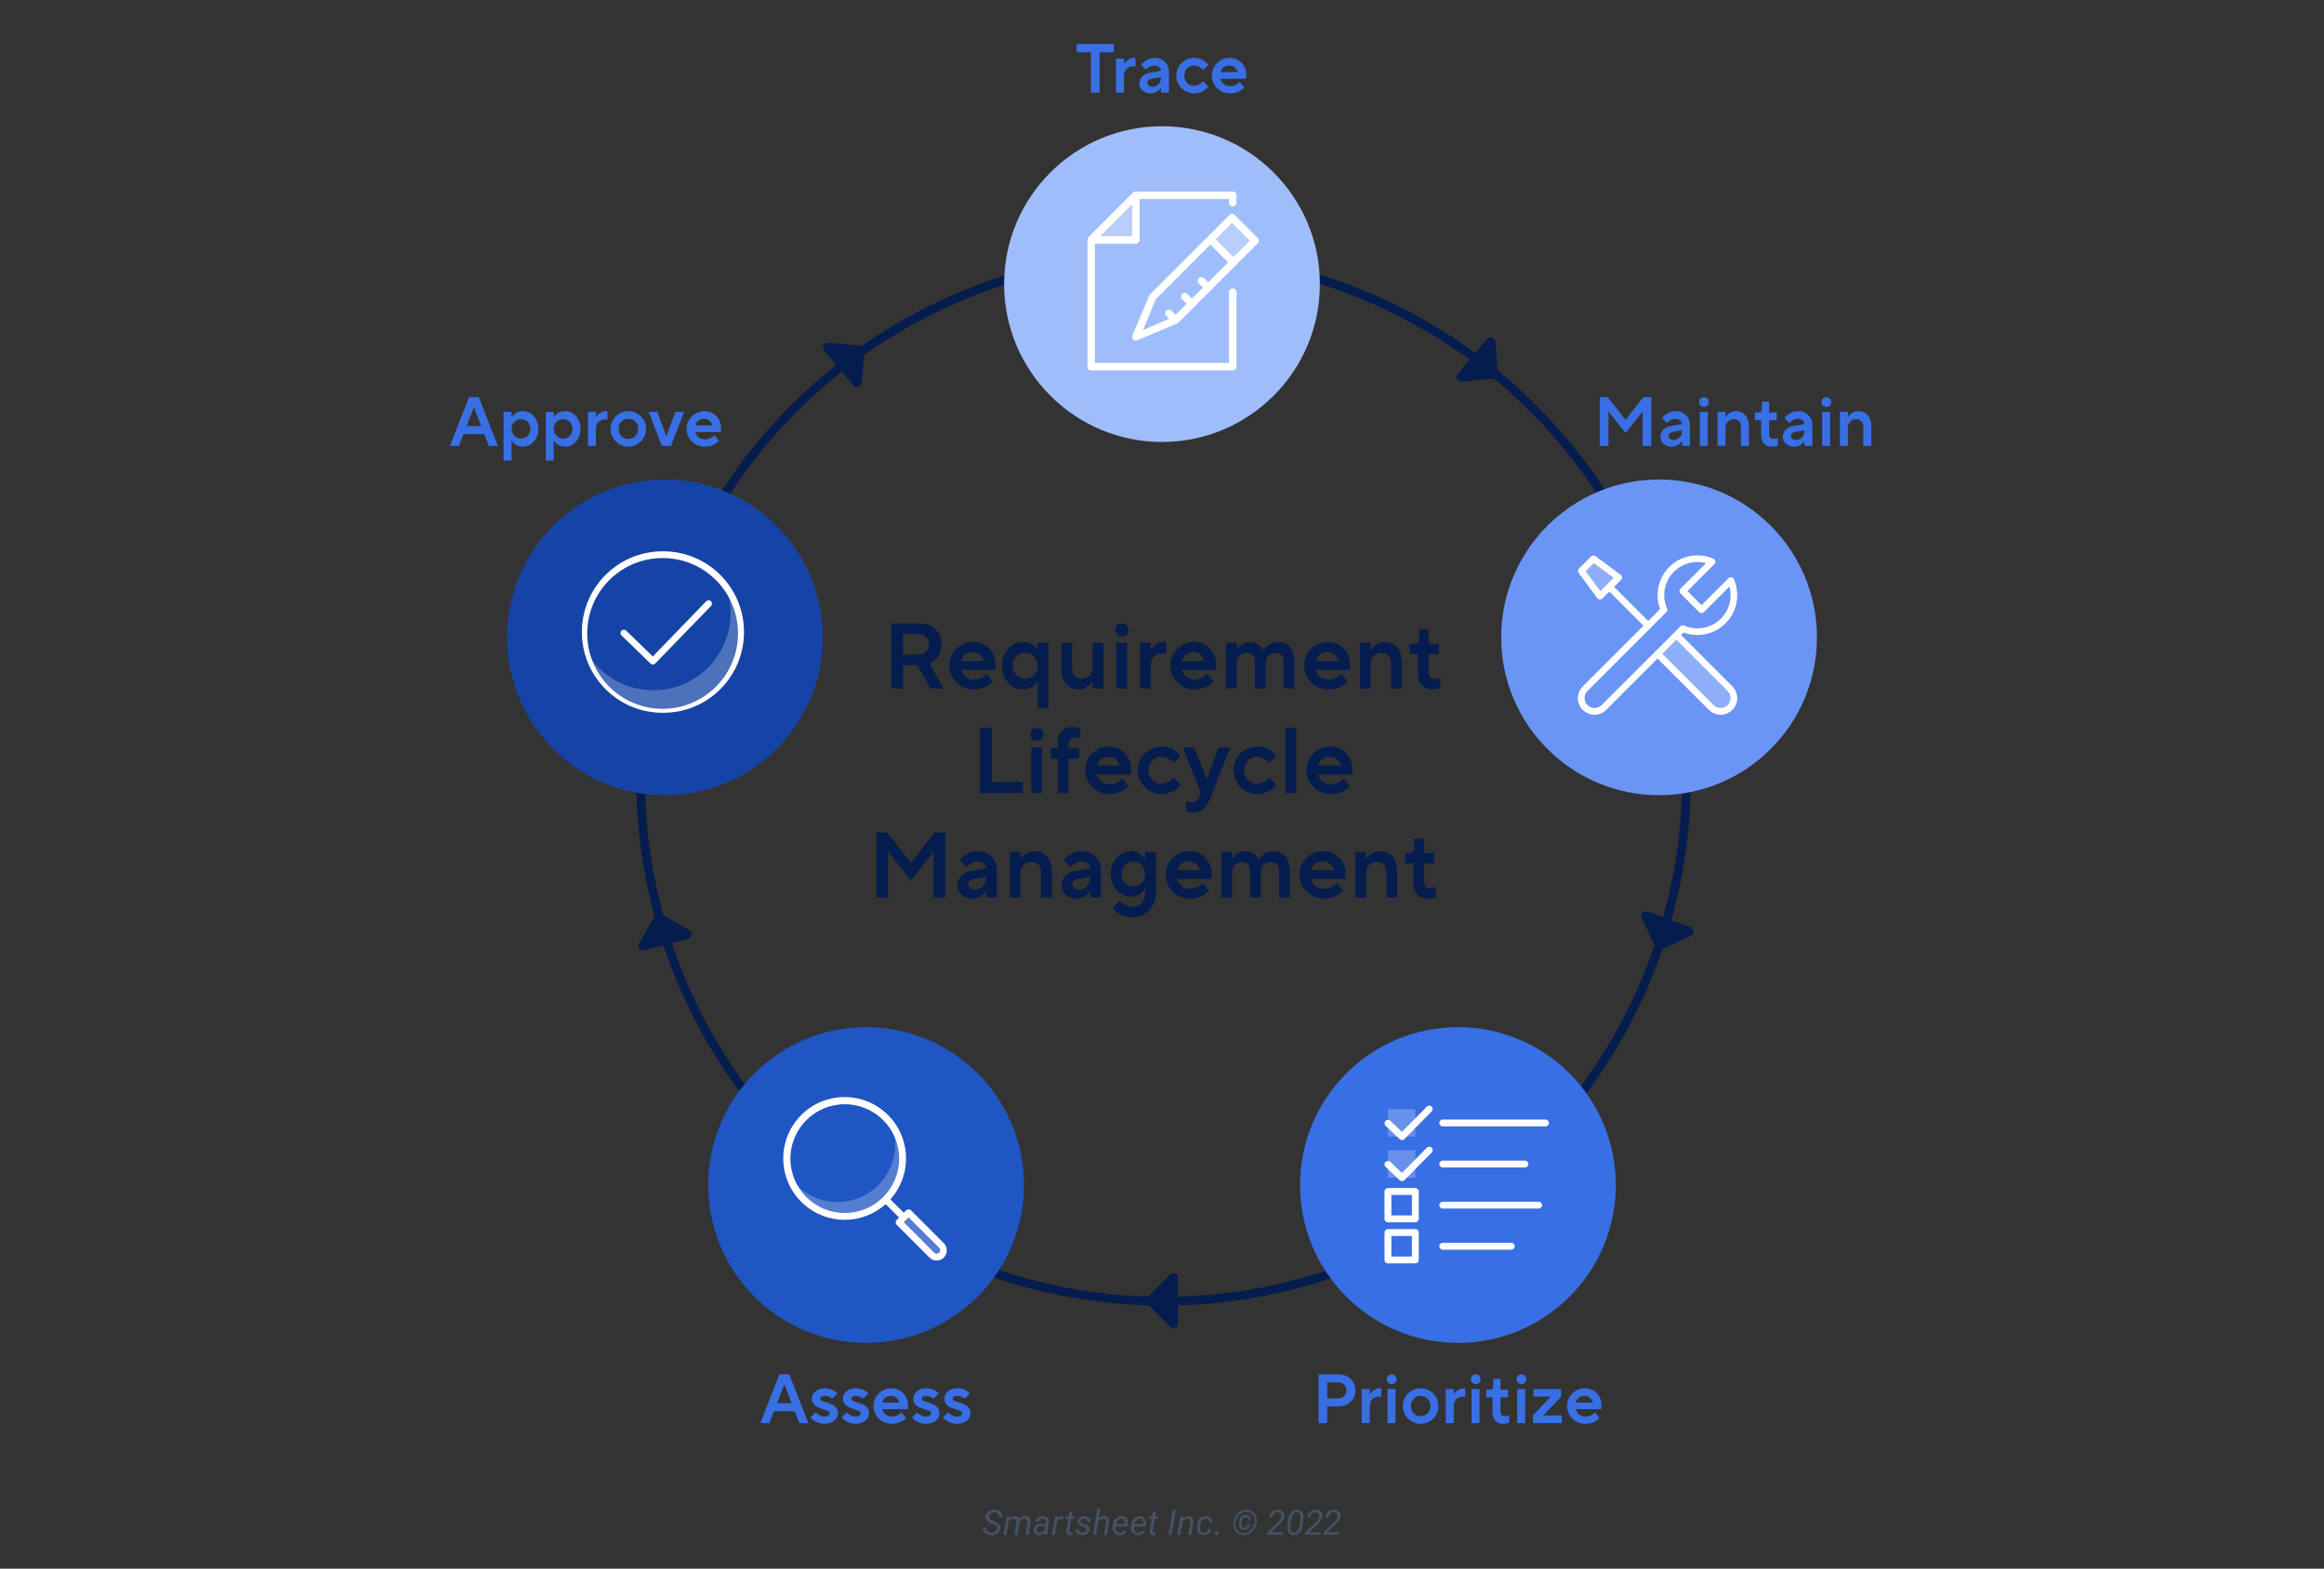 <?xml version="1.0" encoding="utf-8"?>
<!-- Generator: Adobe Illustrator 26.3.1, SVG Export Plug-In . SVG Version: 6.00 Build 0)  -->
<svg version="1.1" id="Layer_1" xmlns="http://www.w3.org/2000/svg" xmlns:xlink="http://www.w3.org/1999/xlink" x="0px" y="0px"
	 viewBox="0 0 799.92 539.99" style="enable-background:new 0 0 799.92 539.99;" xml:space="preserve">
<rect x="0" y="0" width="799.92" height="539.99" fill="#333333" stroke="none"/>
<style type="text/css">
	.st0{fill:#455264;}
	.st1{fill:#041C4E;}
	.st2{fill:none;stroke:#041C4E;stroke-width:3;stroke-miterlimit:10;}
	.st3{fill:#A0BDFB;}
	.st4{fill:#386FE4;}
	.st5{fill:#6A95F5;}
	.st6{fill:#1644A6;}
	.st7{fill:#2055C4;}
	.st8{opacity:0.24;fill:#FFFFFF;enable-background:new    ;}
	.st9{fill:#FFFFFF;}
</style>
<g>
	<path class="st0" d="M343.19,526.14c0.09-0.62-0.24-1.08-0.97-1.37l-1.01-0.37l-0.34-0.15c-1.14-0.52-1.67-1.25-1.6-2.19
		c0.04-0.47,0.2-0.89,0.49-1.25s0.66-0.64,1.13-0.84s0.97-0.29,1.5-0.28c0.52,0.01,0.98,0.13,1.38,0.35s0.71,0.52,0.92,0.92
		s0.3,0.83,0.28,1.33l-1.11-0.01c0.04-0.53-0.08-0.93-0.35-1.22s-0.66-0.44-1.17-0.44c-0.54-0.01-0.98,0.12-1.34,0.38
		c-0.36,0.26-0.57,0.61-0.62,1.06c-0.08,0.58,0.28,1.03,1.07,1.33l0.87,0.31l0.44,0.19c1.1,0.51,1.61,1.26,1.53,2.26
		c-0.04,0.48-0.21,0.9-0.49,1.25s-0.66,0.62-1.15,0.81s-1,0.28-1.56,0.27c-0.54,0-1.02-0.12-1.47-0.34s-0.78-0.53-1.01-0.92
		s-0.33-0.83-0.3-1.33l1.1,0.01c-0.04,0.51,0.1,0.91,0.41,1.21s0.75,0.45,1.32,0.46s1.03-0.12,1.4-0.37S343.13,526.57,343.19,526.14
		z"/>
	<path class="st0" d="M347.47,521.99l-0.13,0.71c0.53-0.56,1.17-0.84,1.93-0.82c0.4,0.01,0.74,0.1,1.02,0.28s0.47,0.42,0.58,0.74
		c0.59-0.7,1.29-1.04,2.1-1.02c0.63,0.02,1.1,0.23,1.4,0.64s0.41,0.96,0.33,1.65l-0.7,4.17h-1.05l0.69-4.18
		c0.02-0.2,0.02-0.39,0-0.56c-0.07-0.53-0.42-0.8-1.04-0.81c-0.39-0.01-0.74,0.11-1.05,0.36s-0.52,0.57-0.61,0.98l-0.72,4.21h-1.07
		l0.7-4.17c0.05-0.43-0.01-0.77-0.2-1s-0.46-0.36-0.85-0.36c-0.66-0.02-1.19,0.29-1.58,0.9l-0.8,4.63h-1.06l1.1-6.34L347.47,521.99z
		"/>
	<path class="st0" d="M359.45,528.34c-0.03-0.11-0.04-0.22-0.04-0.33l0.02-0.33c-0.58,0.54-1.2,0.8-1.85,0.79
		c-0.56-0.01-1.01-0.18-1.36-0.53s-0.51-0.78-0.48-1.3c0.04-0.67,0.33-1.2,0.88-1.57s1.27-0.57,2.17-0.57l1.11,0.01l0.07-0.5
		c0.04-0.38-0.03-0.68-0.22-0.9s-0.46-0.33-0.83-0.34c-0.36-0.01-0.68,0.08-0.96,0.27s-0.45,0.43-0.51,0.74l-1.07,0.01
		c0.04-0.37,0.18-0.7,0.43-0.99s0.58-0.51,0.98-0.67s0.81-0.23,1.24-0.23c0.66,0.02,1.17,0.22,1.54,0.6s0.52,0.9,0.46,1.53
		l-0.52,3.14l-0.03,0.45c-0.01,0.21,0.02,0.43,0.07,0.64l-0.01,0.1H359.45z M357.78,527.52c0.34,0.01,0.66-0.07,0.96-0.24
		s0.56-0.41,0.78-0.71l0.23-1.31l-0.8-0.01c-0.67,0-1.18,0.11-1.54,0.32s-0.56,0.51-0.6,0.9c-0.04,0.3,0.03,0.54,0.21,0.74
		S357.45,527.51,357.78,527.52z"/>
	<path class="st0" d="M365.94,522.97l-0.5-0.05c-0.68,0-1.21,0.31-1.61,0.92l-0.78,4.51H362l1.1-6.34l1.03-0.01l-0.16,0.74
		c0.45-0.59,0.98-0.88,1.59-0.86c0.13,0,0.3,0.03,0.5,0.09L365.94,522.97z"/>
	<path class="st0" d="M369.17,520.46L368.9,522h1.15l-0.15,0.84h-1.15l-0.66,3.94c-0.01,0.1-0.01,0.2-0.01,0.28
		c0.03,0.3,0.19,0.46,0.5,0.46c0.13,0,0.3-0.02,0.52-0.06l-0.08,0.88c-0.25,0.07-0.51,0.11-0.77,0.11
		c-0.42-0.01-0.74-0.16-0.95-0.47s-0.29-0.71-0.25-1.22l0.64-3.93h-1.12l0.15-0.84h1.12l0.27-1.54H369.17z"/>
	<path class="st0" d="M374.02,526.62c0.06-0.44-0.18-0.75-0.72-0.93l-1.1-0.32c-0.93-0.32-1.38-0.85-1.35-1.59
		c0.03-0.56,0.28-1.02,0.76-1.37s1.05-0.53,1.7-0.52c0.64,0.01,1.16,0.19,1.56,0.56s0.59,0.84,0.58,1.43l-1.05-0.01
		c0.01-0.32-0.09-0.57-0.3-0.77s-0.48-0.3-0.83-0.31c-0.37-0.01-0.68,0.08-0.95,0.27c-0.25,0.18-0.39,0.41-0.43,0.69
		c-0.05,0.37,0.17,0.63,0.67,0.8l0.53,0.15c0.73,0.19,1.24,0.43,1.55,0.73s0.45,0.67,0.42,1.12c-0.02,0.39-0.15,0.74-0.39,1.03
		s-0.55,0.52-0.94,0.67s-0.81,0.23-1.25,0.21c-0.67-0.01-1.23-0.2-1.66-0.59s-0.65-0.88-0.63-1.49l1.06,0.01
		c0,0.36,0.11,0.64,0.34,0.86s0.54,0.32,0.93,0.32c0.39,0.01,0.72-0.07,1-0.24S373.98,526.92,374.02,526.62z"/>
	<path class="st0" d="M378.17,522.77c0.55-0.61,1.19-0.9,1.92-0.88c0.59,0.01,1.03,0.21,1.32,0.61s0.39,0.96,0.32,1.68l-0.69,4.15
		h-1.06l0.7-4.17c0.02-0.19,0.03-0.37,0.01-0.53c-0.07-0.55-0.39-0.83-0.97-0.84c-0.65-0.02-1.21,0.32-1.68,1.02l-0.79,4.52h-1.06
		l1.56-9h1.06L378.17,522.77z"/>
	<path class="st0" d="M385.36,528.46c-0.79-0.02-1.41-0.31-1.85-0.87s-0.63-1.29-0.56-2.17l0.03-0.25c0.07-0.63,0.25-1.2,0.56-1.72
		s0.68-0.91,1.12-1.17s0.92-0.39,1.43-0.38c0.65,0.02,1.16,0.23,1.54,0.65s0.57,0.98,0.61,1.7c0.01,0.25,0,0.51-0.02,0.76
		l-0.06,0.49H384c-0.07,0.57,0.02,1.06,0.28,1.46s0.65,0.61,1.16,0.63c0.62,0.02,1.2-0.27,1.73-0.84l0.61,0.52
		c-0.27,0.38-0.61,0.68-1.03,0.9S385.88,528.46,385.36,528.46z M386.04,522.77c-0.44-0.01-0.82,0.14-1.15,0.45s-0.58,0.77-0.78,1.38
		l3.08,0.01l0.02-0.09c0.06-0.49-0.02-0.9-0.24-1.23S386.45,522.78,386.04,522.77z"/>
	<path class="st0" d="M391.63,528.46c-0.79-0.02-1.41-0.31-1.85-0.87s-0.63-1.29-0.56-2.17l0.03-0.25c0.07-0.63,0.25-1.2,0.56-1.72
		s0.68-0.91,1.12-1.17s0.92-0.39,1.43-0.38c0.65,0.02,1.16,0.23,1.54,0.65s0.57,0.98,0.61,1.7c0.01,0.25,0,0.51-0.02,0.76
		l-0.06,0.49h-4.14c-0.07,0.57,0.02,1.06,0.28,1.46s0.65,0.61,1.16,0.63c0.62,0.02,1.2-0.27,1.73-0.84l0.61,0.52
		c-0.27,0.38-0.61,0.68-1.03,0.9S392.15,528.46,391.63,528.46z M392.31,522.77c-0.44-0.01-0.82,0.14-1.15,0.45s-0.58,0.77-0.78,1.38
		l3.08,0.01l0.02-0.09c0.06-0.49-0.02-0.9-0.24-1.23S392.72,522.78,392.31,522.77z"/>
	<path class="st0" d="M397.9,520.46l-0.27,1.54h1.15l-0.15,0.84h-1.15l-0.66,3.94c-0.01,0.1-0.01,0.2-0.01,0.28
		c0.03,0.3,0.19,0.46,0.5,0.46c0.13,0,0.3-0.02,0.52-0.06l-0.08,0.88c-0.25,0.07-0.51,0.11-0.77,0.11
		c-0.42-0.01-0.74-0.16-0.95-0.47s-0.29-0.71-0.25-1.22l0.64-3.93h-1.12l0.15-0.84h1.12l0.27-1.54H397.9z"/>
	<path class="st0" d="M403.25,528.34h-1.1l1.48-8.53h1.1L403.25,528.34z"/>
	<path class="st0" d="M407.32,521.99l-0.15,0.8c0.57-0.62,1.22-0.93,1.95-0.91c0.6,0.02,1.04,0.22,1.32,0.62s0.39,0.96,0.32,1.68
		l-0.69,4.15H409l0.7-4.17c0.02-0.19,0.03-0.37,0.01-0.53c-0.07-0.55-0.39-0.83-0.97-0.84c-0.64-0.01-1.2,0.33-1.68,1.02l-0.79,4.52
		h-1.06l1.1-6.34L407.32,521.99z"/>
	<path class="st0" d="M414.36,527.58c0.38,0.01,0.72-0.1,1.03-0.33s0.5-0.53,0.6-0.9l1-0.01c-0.06,0.4-0.22,0.76-0.48,1.09
		s-0.59,0.58-0.98,0.77s-0.8,0.27-1.21,0.26c-0.53-0.01-0.97-0.15-1.34-0.41s-0.63-0.64-0.81-1.12s-0.23-1.02-0.18-1.61l0.03-0.29
		c0.07-0.61,0.25-1.15,0.53-1.63s0.65-0.85,1.1-1.12s0.95-0.39,1.5-0.38c0.66,0.02,1.2,0.24,1.59,0.67s0.6,0.97,0.6,1.63l-0.99-0.01
		c-0.01-0.41-0.12-0.75-0.35-1s-0.52-0.39-0.9-0.41c-0.55-0.01-1.01,0.19-1.37,0.62s-0.59,1.01-0.68,1.77l-0.02,0.15
		c-0.02,0.25-0.03,0.51-0.01,0.77c0.03,0.46,0.16,0.82,0.39,1.08S413.96,527.57,414.36,527.58z"/>
	<path class="st0" d="M418.71,527.11c0.19,0,0.35,0.05,0.47,0.18s0.19,0.28,0.18,0.47s-0.07,0.35-0.19,0.47s-0.28,0.18-0.47,0.19
		s-0.34-0.05-0.46-0.16s-0.18-0.27-0.18-0.46s0.06-0.35,0.18-0.48S418.52,527.12,418.71,527.11z"/>
	<path class="st0" d="M424.51,524.11c0.09-0.78,0.35-1.51,0.8-2.21s1.01-1.24,1.69-1.64s1.4-0.59,2.16-0.57
		c0.7,0.01,1.32,0.2,1.88,0.59s0.97,0.91,1.25,1.59s0.38,1.4,0.29,2.17c-0.09,0.79-0.36,1.54-0.8,2.23s-1,1.23-1.68,1.62
		s-1.38,0.58-2.11,0.58h-0.06c-0.71-0.02-1.35-0.21-1.89-0.6s-0.96-0.91-1.24-1.59S424.43,524.87,424.51,524.11z M425.16,525
		c0.09,0.81,0.38,1.47,0.89,1.98c0.51,0.51,1.13,0.77,1.88,0.78c0.73,0.02,1.42-0.19,2.07-0.63c0.65-0.44,1.15-1.03,1.51-1.77
		s0.5-1.49,0.42-2.23c-0.09-0.8-0.38-1.45-0.88-1.96c-0.5-0.5-1.13-0.76-1.88-0.78c-0.74-0.02-1.43,0.2-2.08,0.63
		c-0.65,0.44-1.15,1.02-1.51,1.76C425.22,523.52,425.08,524.25,425.16,525z M430.22,524.84c-0.05,0.59-0.26,1.05-0.63,1.37
		s-0.84,0.48-1.42,0.47c-0.57-0.02-1.01-0.23-1.32-0.66s-0.44-0.96-0.39-1.61l0.06-0.57c0.08-0.74,0.32-1.32,0.72-1.75
		s0.91-0.64,1.53-0.63c0.55,0.02,0.98,0.18,1.29,0.5s0.44,0.77,0.42,1.34l-0.84-0.01c0.02-0.33-0.03-0.6-0.17-0.79
		s-0.38-0.29-0.73-0.3c-0.37-0.01-0.68,0.13-0.93,0.41c-0.25,0.28-0.4,0.68-0.46,1.18c-0.06,0.5-0.08,0.81-0.08,0.93l0.01,0.21
		c0.03,0.3,0.12,0.54,0.27,0.72s0.36,0.27,0.63,0.28c0.66,0.03,1.06-0.33,1.2-1.08L430.22,524.84z"/>
	<path class="st0" d="M441.52,528.34h-5.43l0.13-0.83l3.15-3.06l0.57-0.57c0.66-0.66,1.03-1.27,1.1-1.83
		c0.05-0.43-0.03-0.78-0.25-1.05s-0.53-0.42-0.93-0.43c-0.51-0.02-0.94,0.13-1.28,0.45s-0.55,0.75-0.63,1.29l-1.05,0.01
		c0.05-0.52,0.21-0.99,0.48-1.39s0.63-0.71,1.07-0.93s0.92-0.32,1.44-0.31c0.71,0.02,1.27,0.23,1.68,0.64s0.59,0.95,0.54,1.6
		c-0.07,0.75-0.5,1.54-1.29,2.37l-0.54,0.54l-2.74,2.61h4.12L441.52,528.34z"/>
	<path class="st0" d="M445.21,528.46c-0.72-0.02-1.26-0.27-1.62-0.76s-0.52-1.21-0.49-2.14c0.01-0.29,0.03-0.57,0.06-0.86l0.21-1.42
		c0.19-1.21,0.54-2.12,1.07-2.72s1.22-0.89,2.09-0.87c0.73,0.02,1.27,0.26,1.63,0.75s0.52,1.18,0.5,2.1
		c-0.01,0.29-0.04,0.58-0.07,0.86l-0.21,1.38c-0.21,1.29-0.57,2.22-1.1,2.82S446.07,528.48,445.21,528.46z M447.56,523.21
		c0.05-0.47,0.08-0.84,0.08-1.1c-0.02-0.99-0.4-1.5-1.15-1.53c-0.55-0.02-0.99,0.18-1.33,0.61s-0.57,1.09-0.71,2l-0.25,1.7
		c-0.05,0.45-0.08,0.82-0.08,1.11c0.02,1.04,0.4,1.57,1.15,1.59c0.52,0.02,0.95-0.17,1.29-0.57s0.58-1.05,0.72-1.93L447.56,523.21z"
		/>
	<path class="st0" d="M454.58,528.34h-5.43l0.13-0.83l3.15-3.06l0.57-0.57c0.66-0.66,1.03-1.27,1.1-1.83
		c0.05-0.43-0.03-0.78-0.25-1.05s-0.53-0.42-0.93-0.43c-0.51-0.02-0.94,0.13-1.28,0.45s-0.55,0.75-0.63,1.29l-1.05,0.01
		c0.05-0.52,0.21-0.99,0.48-1.39s0.63-0.71,1.07-0.93s0.92-0.32,1.44-0.31c0.71,0.02,1.27,0.23,1.68,0.64s0.59,0.95,0.54,1.6
		c-0.07,0.75-0.5,1.54-1.29,2.37l-0.54,0.54l-2.74,2.61h4.12L454.58,528.34z"/>
	<path class="st0" d="M460.84,528.34h-5.43l0.13-0.83l3.15-3.06l0.57-0.57c0.66-0.66,1.03-1.27,1.1-1.83
		c0.05-0.43-0.03-0.78-0.25-1.05s-0.53-0.42-0.93-0.43c-0.51-0.02-0.94,0.13-1.28,0.45s-0.55,0.75-0.63,1.29l-1.05,0.01
		c0.05-0.52,0.21-0.99,0.48-1.39s0.63-0.71,1.07-0.93s0.92-0.32,1.44-0.31c0.71,0.02,1.27,0.23,1.68,0.64s0.59,0.95,0.54,1.6
		c-0.07,0.75-0.5,1.54-1.29,2.37l-0.54,0.54l-2.74,2.61h4.12L460.84,528.34z"/>
</g>
<g>
	<g>
		<path class="st1" d="M306.81,214.6h9.76c4.48,0,7.52,3.04,7.52,7.2c0,4.96-4.16,6.56-4.16,6.56l4.8,8.64h-4.48l-4.48-8h-4.96v8h-4
			V214.6z M316.41,225.31c1.92,0,3.36-1.44,3.36-3.52c0-2.08-1.44-3.52-3.36-3.52h-5.6v7.04H316.41z"/>
		<path class="st1" d="M326.81,229.15c0-4.48,3.68-8.16,8.16-8.16s7.68,3.52,7.68,7.84c0,0.96-0.16,1.76-0.16,1.76h-11.68
			c0.38,1.76,1.92,3.36,4.48,3.36c2.72,0,4.32-1.95,4.32-1.95l2.08,2.59c0,0-2.08,2.72-6.56,2.72
			C330.49,237.31,326.81,233.63,326.81,229.15z M338.65,227.55c-0.48-1.76-1.76-3.04-3.84-3.04c-2.24,0-3.52,1.28-4,3.04H338.65z"/>
		<path class="st1" d="M357.2,234.75h-0.16c0,0-1.44,2.56-5.12,2.56c-3.68,0-7.04-3.36-7.04-8.16s3.36-8.16,7.04-8.16
			c3.68,0,5.12,2.56,5.12,2.56h0.16v-2.24h3.68v22.4h-3.68V234.75z M357.2,229.15c0-2.56-1.92-4.48-4.32-4.48
			c-2.4,0-4.32,1.92-4.32,4.48c0,2.56,1.92,4.48,4.32,4.48C355.28,233.63,357.2,231.71,357.2,229.15z"/>
		<path class="st1" d="M365.37,230.59v-9.28h3.68v8.77c0,2.27,1.28,3.55,3.2,3.55c2.24,0,3.84-1.6,3.84-4v-8.32h3.68v15.68h-3.68
			v-2.24h-0.16c0,0-1.6,2.56-4.64,2.56C367.93,237.31,365.37,234.75,365.37,230.59z"/>
		<path class="st1" d="M383.93,216.84c0-1.28,0.96-2.24,2.24-2.24s2.24,0.96,2.24,2.24c0,1.28-0.96,2.24-2.24,2.24
			S383.93,218.12,383.93,216.84z M384.25,221.32h3.68v15.68h-3.68V221.32z"/>
		<path class="st1" d="M392.4,221.32h3.68v2.24h0.16c0,0,1.6-2.56,4.48-2.56h0.64v4c0,0-0.48-0.16-1.28-0.16c-2.24,0-4,1.76-4,4.48
			v7.68h-3.68V221.32z"/>
		<path class="st1" d="M402.8,229.15c0-4.48,3.68-8.16,8.16-8.16s7.68,3.52,7.68,7.84c0,0.96-0.16,1.76-0.16,1.76H406.8
			c0.38,1.76,1.92,3.36,4.48,3.36c2.72,0,4.32-1.95,4.32-1.95l2.08,2.59c0,0-2.08,2.72-6.56,2.72
			C406.48,237.31,402.8,233.63,402.8,229.15z M414.64,227.55c-0.48-1.76-1.76-3.04-3.84-3.04c-2.24,0-3.52,1.28-4,3.04H414.64z"/>
		<path class="st1" d="M422,221.32h3.68v2.24h0.16c0,0,1.12-2.56,4.32-2.56c3.36,0,4.64,2.72,4.64,2.72h0.16c0,0,1.6-2.72,5.12-2.72
			c3.2,0,5.44,2.46,5.44,6.4v9.6h-3.68v-9.12c0-2.08-1.12-3.2-2.72-3.2c-2.08,0-3.52,1.44-3.52,3.68v8.64h-3.68v-9.31
			c0-1.89-1.12-3.01-2.72-3.01c-2.08,0-3.52,1.44-3.52,3.68v8.64H422V221.32z"/>
		<path class="st1" d="M448.88,229.15c0-4.48,3.68-8.16,8.16-8.16s7.68,3.52,7.68,7.84c0,0.96-0.16,1.76-0.16,1.76h-11.68
			c0.38,1.76,1.92,3.36,4.48,3.36c2.72,0,4.32-1.95,4.32-1.95l2.08,2.59c0,0-2.08,2.72-6.56,2.72
			C452.56,237.31,448.88,233.63,448.88,229.15z M460.72,227.55c-0.48-1.76-1.76-3.04-3.84-3.04c-2.24,0-3.52,1.28-4,3.04H460.72z"/>
		<path class="st1" d="M468.08,221.32h3.68v2.24h0.16c0,0,1.6-2.56,4.64-2.56c3.36,0,5.92,2.56,5.92,6.72v9.28h-3.68v-8.77
			c0-2.27-1.28-3.55-3.2-3.55c-2.24,0-3.84,1.6-3.84,4v8.32h-3.68V221.32z"/>
		<path class="st1" d="M488.08,231.87v-6.72h-2.88v-3.52h1.6c1.12,0,1.6-0.48,1.6-1.76v-3.2h3.36v4.96h3.52v3.52h-3.52v6.24
			c0,1.6,0.8,2.4,2.08,2.4c0.96,0,1.92-0.45,1.92-0.45v3.49c0,0-1.12,0.48-2.72,0.48C490,237.31,488.08,235.39,488.08,231.87z"/>
		<path class="st1" d="M337.37,250.6h4v18.56h10.72v3.84h-14.72V250.6z"/>
		<path class="st1" d="M354.65,252.84c0-1.28,0.96-2.24,2.24-2.24s2.24,0.96,2.24,2.24c0,1.28-0.96,2.24-2.24,2.24
			S354.65,254.12,354.65,252.84z M354.97,257.32h3.68v15.68h-3.68V257.32z"/>
		<path class="st1" d="M364.09,261.15h-2.4v-3.52h2.4v-1.92c0-3.52,1.92-5.44,4.96-5.44c1.6,0,2.72,0.48,2.72,0.48v3.52
			c0,0-0.8-0.48-1.76-0.48c-1.28,0-2.24,0.96-2.24,2.4v1.44h3.68v3.52h-3.68v11.84h-3.68V261.15z"/>
		<path class="st1" d="M373.53,265.15c0-4.48,3.68-8.16,8.16-8.16s7.68,3.52,7.68,7.84c0,0.96-0.16,1.76-0.16,1.76h-11.68
			c0.38,1.76,1.92,3.36,4.48,3.36c2.72,0,4.32-1.95,4.32-1.95l2.08,2.59c0,0-2.08,2.72-6.56,2.72
			C377.21,273.31,373.53,269.63,373.53,265.15z M385.36,263.55c-0.48-1.76-1.76-3.04-3.84-3.04c-2.24,0-3.52,1.28-4,3.04H385.36z"/>
		<path class="st1" d="M391.61,265.15c0-4.48,3.68-8.16,8.16-8.16c4.48,0,6.56,3.2,6.56,3.2l-2.4,2.4c0,0-1.6-2.08-4.16-2.08
			c-2.56,0-4.48,1.92-4.48,4.64s1.92,4.64,4.48,4.64c2.56,0,4.16-2.08,4.16-2.08l2.4,2.4c0,0-2.05,3.2-6.56,3.2
			C395.28,273.31,391.61,269.63,391.61,265.15z"/>
		<path class="st1" d="M408.24,279.23v-3.52c0,0,0.8,0.48,1.92,0.48c1.44,0,2.18-0.83,2.72-2.08l0.48-1.12l-6.24-15.68h4l4.16,10.88
			h0.16l4-10.88h4l-6.72,17.12c-1.31,3.36-3.04,5.28-5.76,5.28C409.46,279.71,408.24,279.23,408.24,279.23z"/>
		<path class="st1" d="M424.56,265.15c0-4.48,3.68-8.16,8.16-8.16s6.56,3.2,6.56,3.2l-2.4,2.4c0,0-1.6-2.08-4.16-2.08
			s-4.48,1.92-4.48,4.64s1.92,4.64,4.48,4.64s4.16-2.08,4.16-2.08l2.4,2.4c0,0-2.05,3.2-6.56,3.2
			C428.24,273.31,424.56,269.63,424.56,265.15z"/>
		<path class="st1" d="M442.48,250.6h3.68v22.4h-3.68V250.6z"/>
		<path class="st1" d="M449.68,265.15c0-4.48,3.68-8.16,8.16-8.16s7.68,3.52,7.68,7.84c0,0.96-0.16,1.76-0.16,1.76h-11.68
			c0.38,1.76,1.92,3.36,4.48,3.36c2.72,0,4.32-1.95,4.32-1.95l2.08,2.59c0,0-2.08,2.72-6.56,2.72
			C453.36,273.31,449.68,269.63,449.68,265.15z M461.52,263.55c-0.48-1.76-1.76-3.04-3.84-3.04c-2.24,0-3.52,1.28-4,3.04H461.52z"/>
		<path class="st1" d="M301.69,286.6h3.68l8.16,10.4l8.16-10.4h3.68v22.4h-4v-15.84l-7.84,9.92l-7.84-9.92v15.84h-4V286.6z"/>
		<path class="st1" d="M329.53,304.83c0-2.56,1.92-4.48,4.64-4.96l5.28-0.96c0-1.12-1.28-2.4-3.04-2.4c-2.34,0-3.84,1.92-3.84,1.92
			l-2.24-2.24c0,0,2.24-3.2,6.24-3.2c3.84,0,6.56,2.82,6.56,6.24v9.76h-3.68v-2.08h-0.16c0,0-1.44,2.4-4.64,2.4
			C331.61,309.31,329.53,307.23,329.53,304.83z M339.44,302.27v-0.48l-3.68,0.64c-1.92,0.35-2.56,0.96-2.56,1.92s0.96,1.92,2.4,1.92
			C337.69,306.27,339.44,304.51,339.44,302.27z"/>
		<path class="st1" d="M347.61,293.32h3.68v2.24h0.16c0,0,1.6-2.56,4.64-2.56c3.36,0,5.92,2.56,5.92,6.72v9.28h-3.68v-8.77
			c0-2.27-1.28-3.55-3.2-3.55c-2.24,0-3.84,1.6-3.84,4v8.32h-3.68V293.32z"/>
		<path class="st1" d="M365.37,304.83c0-2.56,1.92-4.48,4.64-4.96l5.28-0.96c0-1.12-1.28-2.4-3.04-2.4c-2.34,0-3.84,1.92-3.84,1.92
			l-2.24-2.24c0,0,2.24-3.2,6.24-3.2c3.84,0,6.56,2.82,6.56,6.24v9.76h-3.68v-2.08h-0.16c0,0-1.44,2.4-4.64,2.4
			C367.45,309.31,365.37,307.23,365.37,304.83z M375.28,302.27v-0.48l-3.68,0.64c-1.92,0.35-2.56,0.96-2.56,1.92s0.96,1.92,2.4,1.92
			C373.52,306.27,375.28,304.51,375.28,302.27z"/>
		<path class="st1" d="M382.97,312.51l2.4-2.4c0,0,1.6,2.08,4.32,2.08s4.48-1.76,4.48-4.64v-1.44H394c0,0-1.44,2.56-4.8,2.56
			c-3.52,0-6.88-3.36-6.88-7.84c0-4.48,3.36-7.84,6.88-7.84c3.36,0,4.8,2.56,4.8,2.56h0.16v-2.24h3.68v14.24
			c0,4.64-3.52,8.16-8.16,8.16C385.21,315.71,382.97,312.51,382.97,312.51z M394.16,300.83c0-2.56-1.76-4.32-4-4.32
			c-2.4,0-4.16,1.76-4.16,4.32c0,2.56,1.76,4.32,4.16,4.32C392.4,305.15,394.16,303.39,394.16,300.83z"/>
		<path class="st1" d="M401.21,301.15c0-4.48,3.68-8.16,8.16-8.16s7.68,3.52,7.68,7.84c0,0.96-0.16,1.76-0.16,1.76h-11.68
			c0.38,1.76,1.92,3.36,4.48,3.36c2.72,0,4.32-1.95,4.32-1.95l2.08,2.59c0,0-2.08,2.72-6.56,2.72
			C404.88,309.31,401.21,305.63,401.21,301.15z M413.04,299.55c-0.48-1.76-1.76-3.04-3.84-3.04c-2.24,0-3.52,1.28-4,3.04H413.04z"/>
		<path class="st1" d="M420.4,293.32h3.68v2.24h0.16c0,0,1.12-2.56,4.32-2.56c3.36,0,4.64,2.72,4.64,2.72h0.16
			c0,0,1.6-2.72,5.12-2.72c3.2,0,5.44,2.46,5.44,6.4v9.6h-3.68v-9.12c0-2.08-1.12-3.2-2.72-3.2c-2.08,0-3.52,1.44-3.52,3.68v8.64
			h-3.68v-9.31c0-1.89-1.12-3.01-2.72-3.01c-2.08,0-3.52,1.44-3.52,3.68v8.64h-3.68V293.32z"/>
		<path class="st1" d="M447.29,301.15c0-4.48,3.68-8.16,8.16-8.16s7.68,3.52,7.68,7.84c0,0.96-0.16,1.76-0.16,1.76h-11.68
			c0.38,1.76,1.92,3.36,4.48,3.36c2.72,0,4.32-1.95,4.32-1.95l2.08,2.59c0,0-2.08,2.72-6.56,2.72
			C450.96,309.31,447.29,305.63,447.29,301.15z M459.12,299.55c-0.48-1.76-1.76-3.04-3.84-3.04c-2.24,0-3.52,1.28-4,3.04H459.12z"/>
		<path class="st1" d="M466.48,293.32h3.68v2.24h0.16c0,0,1.6-2.56,4.64-2.56c3.36,0,5.92,2.56,5.92,6.72v9.28h-3.68v-8.77
			c0-2.27-1.28-3.55-3.2-3.55c-2.24,0-3.84,1.6-3.84,4v8.32h-3.68V293.32z"/>
		<path class="st1" d="M486.48,303.87v-6.72h-2.88v-3.52h1.6c1.12,0,1.6-0.48,1.6-1.76v-3.2h3.36v4.96h3.52v3.52h-3.52v6.24
			c0,1.6,0.8,2.4,2.08,2.4c0.96,0,1.92-0.45,1.92-0.45v3.49c0,0-1.12,0.48-2.72,0.48C488.4,309.31,486.48,307.39,486.48,303.87z"/>
	</g>
</g>
<path class="st1" d="M503.08,131.33l11.11-0.97c0.83-0.07,1.51-0.87,1.43-1.71l-0.97-11.11c-0.06-0.64-0.49-1.17-1.1-1.37
	c-0.61-0.19-1.27,0-1.68,0.49l-10.13,12.08c-0.41,0.49-0.49,1.18-0.19,1.74C501.84,131.06,502.45,131.39,503.08,131.33z"/>
<path class="st1" d="M565.11,315.95l4.71,10.1c0.35,0.76,1.34,1.12,2.1,0.76l10.1-4.71c0.58-0.27,0.94-0.86,0.91-1.5
	c-0.03-0.64-0.44-1.2-1.04-1.41l-14.82-5.39c-0.6-0.22-1.27-0.05-1.7,0.42C564.94,314.68,564.84,315.37,565.11,315.95z"/>
<path class="st1" d="M402.78,438.72l-7.88,7.88c-0.59,0.59-0.59,1.64,0,2.23l7.88,7.88c0.45,0.45,1.13,0.59,1.72,0.34
	c0.59-0.24,0.97-0.82,0.97-1.46v-15.77c0-0.64-0.38-1.21-0.97-1.46C403.91,438.13,403.23,438.27,402.78,438.72z"/>
<path class="st1" d="M237.28,320.19l-9.66-5.57c-0.72-0.42-1.74-0.15-2.15,0.58l-5.57,9.66c-0.32,0.55-0.27,1.24,0.11,1.75
	c0.39,0.51,1.04,0.73,1.66,0.56l15.23-4.08c0.62-0.17,1.07-0.69,1.16-1.32C238.14,321.13,237.83,320.51,237.28,320.19z"/>
<circle class="st2" cx="400.49" cy="267.92" r="180"/>
<circle class="st3" cx="399.96" cy="97.8" r="54.34"/>
<g>
	<g>
		<path class="st4" d="M375.48,18h-4.92v-2.88h12.84V18h-4.92v13.92h-3V18z"/>
		<path class="st4" d="M384.12,20.16h2.76v1.68H387c0,0,1.2-1.92,3.36-1.92h0.48v3c0,0-0.36-0.12-0.96-0.12c-1.68,0-3,1.32-3,3.36
			v5.76h-2.76V20.16z"/>
		<path class="st4" d="M392.16,28.8c0-1.92,1.44-3.36,3.48-3.72l3.96-0.72c0-0.84-0.96-1.8-2.28-1.8c-1.75,0-2.88,1.44-2.88,1.44
			l-1.68-1.68c0,0,1.68-2.4,4.68-2.4c2.88,0,4.92,2.11,4.92,4.68v7.32h-2.76v-1.56h-0.12c0,0-1.08,1.8-3.48,1.8
			C393.72,32.16,392.16,30.6,392.16,28.8z M399.6,26.88v-0.36L396.84,27c-1.44,0.26-1.92,0.72-1.92,1.44c0,0.72,0.72,1.44,1.8,1.44
			C398.28,29.88,399.6,28.56,399.6,26.88z"/>
		<path class="st4" d="M404.88,26.04c0-3.36,2.76-6.12,6.12-6.12s4.92,2.4,4.92,2.4l-1.8,1.8c0,0-1.2-1.56-3.12-1.56
			c-1.92,0-3.36,1.44-3.36,3.48s1.44,3.48,3.36,3.48c1.92,0,3.12-1.56,3.12-1.56l1.8,1.8c0,0-1.54,2.4-4.92,2.4
			C407.64,32.16,404.88,29.4,404.88,26.04z"/>
		<path class="st4" d="M417.12,26.04c0-3.36,2.76-6.12,6.12-6.12S429,22.56,429,25.8c0,0.72-0.12,1.32-0.12,1.32h-8.76
			c0.29,1.32,1.44,2.52,3.36,2.52c2.04,0,3.24-1.46,3.24-1.46l1.56,1.94c0,0-1.56,2.04-4.92,2.04
			C419.88,32.16,417.12,29.4,417.12,26.04z M426,24.84c-0.36-1.32-1.32-2.28-2.88-2.28c-1.68,0-2.64,0.96-3,2.28H426z"/>
	</g>
</g>
<g>
	<g>
		<path class="st4" d="M550.63,136.72h2.76l6.12,7.8l6.12-7.8h2.76v16.8h-3v-11.88l-5.88,7.44l-5.88-7.44v11.88h-3V136.72z"/>
		<path class="st4" d="M571.5,150.4c0-1.92,1.44-3.36,3.48-3.72l3.96-0.72c0-0.84-0.96-1.8-2.28-1.8c-1.75,0-2.88,1.44-2.88,1.44
			l-1.68-1.68c0,0,1.68-2.4,4.68-2.4c2.88,0,4.92,2.11,4.92,4.68v7.32h-2.76v-1.56h-0.12c0,0-1.08,1.8-3.48,1.8
			C573.07,153.76,571.5,152.2,571.5,150.4z M578.95,148.48v-0.36l-2.76,0.48c-1.44,0.26-1.92,0.72-1.92,1.44
			c0,0.72,0.72,1.44,1.8,1.44C577.63,151.48,578.95,150.16,578.95,148.48z"/>
		<path class="st4" d="M584.83,138.4c0-0.96,0.72-1.68,1.68-1.68s1.68,0.72,1.68,1.68s-0.72,1.68-1.68,1.68
			S584.83,139.36,584.83,138.4z M585.07,141.76h2.76v11.76h-2.76V141.76z"/>
		<path class="st4" d="M591.18,141.76h2.76v1.68h0.12c0,0,1.2-1.92,3.48-1.92c2.52,0,4.44,1.92,4.44,5.04v6.96h-2.76v-6.58
			c0-1.7-0.96-2.67-2.4-2.67c-1.68,0-2.88,1.2-2.88,3v6.24h-2.76V141.76z"/>
		<path class="st4" d="M606.18,149.68v-5.04h-2.16V142h1.2c0.84,0,1.2-0.36,1.2-1.32v-2.4h2.52V142h2.64v2.64h-2.64v4.68
			c0,1.2,0.6,1.8,1.56,1.8c0.72,0,1.44-0.34,1.44-0.34v2.62c0,0-0.84,0.36-2.04,0.36C607.63,153.76,606.18,152.32,606.18,149.68z"/>
		<path class="st4" d="M613.63,150.4c0-1.92,1.44-3.36,3.48-3.72l3.96-0.72c0-0.84-0.96-1.8-2.28-1.8c-1.75,0-2.88,1.44-2.88,1.44
			l-1.68-1.68c0,0,1.68-2.4,4.68-2.4c2.88,0,4.92,2.11,4.92,4.68v7.32h-2.76v-1.56h-0.12c0,0-1.08,1.8-3.48,1.8
			C615.19,153.76,613.63,152.2,613.63,150.4z M621.07,148.48v-0.36l-2.76,0.48c-1.44,0.26-1.92,0.72-1.92,1.44
			c0,0.72,0.72,1.44,1.8,1.44C619.75,151.48,621.07,150.16,621.07,148.48z"/>
		<path class="st4" d="M626.95,138.4c0-0.96,0.72-1.68,1.68-1.68s1.68,0.72,1.68,1.68s-0.72,1.68-1.68,1.68
			S626.95,139.36,626.95,138.4z M627.18,141.76h2.76v11.76h-2.76V141.76z"/>
		<path class="st4" d="M633.3,141.76h2.76v1.68h0.12c0,0,1.2-1.92,3.48-1.92c2.52,0,4.44,1.92,4.44,5.04v6.96h-2.76v-6.58
			c0-1.7-0.96-2.67-2.4-2.67c-1.68,0-2.88,1.2-2.88,3v6.24h-2.76V141.76z"/>
	</g>
</g>
<g>
	<g>
		<path class="st4" d="M161.44,136.72h3.36l6.6,16.8h-3.12l-1.56-4.08h-7.2l-1.56,4.08h-3.12L161.44,136.72z M165.64,146.68
			l-2.52-6.48l-2.52,6.48H165.64z"/>
		<path class="st4" d="M173.32,141.76h2.76v1.68h0.12c0,0,1.08-1.92,3.84-1.92c2.76,0,5.28,2.52,5.28,6.12
			c0,3.6-2.52,6.12-5.28,6.12c-2.76,0-3.84-1.92-3.84-1.92h-0.12v6.72h-2.76V141.76z M182.56,147.64c0-1.92-1.44-3.36-3.24-3.36
			s-3.24,1.44-3.24,3.36c0,1.92,1.44,3.36,3.24,3.36S182.56,149.56,182.56,147.64z"/>
		<path class="st4" d="M187.84,141.76h2.76v1.68h0.12c0,0,1.08-1.92,3.84-1.92c2.76,0,5.28,2.52,5.28,6.12
			c0,3.6-2.52,6.12-5.28,6.12c-2.76,0-3.84-1.92-3.84-1.92h-0.12v6.72h-2.76V141.76z M197.08,147.64c0-1.92-1.44-3.36-3.24-3.36
			s-3.24,1.44-3.24,3.36c0,1.92,1.44,3.36,3.24,3.36S197.08,149.56,197.08,147.64z"/>
		<path class="st4" d="M202.36,141.76h2.76v1.68h0.12c0,0,1.2-1.92,3.36-1.92h0.48v3c0,0-0.36-0.12-0.96-0.12c-1.68,0-3,1.32-3,3.36
			v5.76h-2.76V141.76z"/>
		<path class="st4" d="M210.16,147.64c0-3.36,2.76-6.12,6.12-6.12s6.12,2.76,6.12,6.12s-2.76,6.12-6.12,6.12
			S210.16,151,210.16,147.64z M219.64,147.64c0-2.04-1.44-3.48-3.36-3.48c-1.92,0-3.36,1.44-3.36,3.48s1.44,3.48,3.36,3.48
			C218.2,151.12,219.64,149.68,219.64,147.64z"/>
		<path class="st4" d="M223.24,141.76h3l3.12,8.4l3.12-8.4h3l-4.56,11.76h-3.12L223.24,141.76z"/>
		<path class="st4" d="M236.32,147.64c0-3.36,2.76-6.12,6.12-6.12s5.76,2.64,5.76,5.88c0,0.72-0.12,1.32-0.12,1.32h-8.76
			c0.29,1.32,1.44,2.52,3.36,2.52c2.04,0,3.24-1.46,3.24-1.46l1.56,1.94c0,0-1.56,2.04-4.92,2.04
			C239.08,153.76,236.32,151,236.32,147.64z M245.2,146.44c-0.36-1.32-1.32-2.28-2.88-2.28c-1.68,0-2.64,0.96-3,2.28H245.2z"/>
	</g>
</g>
<circle class="st5" cx="571.05" cy="219.4" r="54.34"/>
<circle class="st6" cx="228.87" cy="219.4" r="54.34"/>
<circle class="st4" cx="501.82" cy="407.93" r="54.34"/>
<g>
	<g>
		<path class="st4" d="M453.82,473.09h6.96c3.36,0,5.76,2.4,5.76,5.52s-2.4,5.52-5.76,5.52h-3.96v5.76h-3V473.09z M460.66,481.37
			c1.56,0,2.76-1.2,2.76-2.76c0-1.56-1.2-2.76-2.76-2.76h-3.84v5.52H460.66z"/>
		<path class="st4" d="M468.7,478.13h2.76v1.68h0.12c0,0,1.2-1.92,3.36-1.92h0.48v3c0,0-0.36-0.12-0.96-0.12c-1.68,0-3,1.32-3,3.36
			v5.76h-2.76V478.13z"/>
		<path class="st4" d="M477.34,474.77c0-0.96,0.72-1.68,1.68-1.68s1.68,0.72,1.68,1.68s-0.72,1.68-1.68,1.68
			S477.34,475.73,477.34,474.77z M477.58,478.13h2.76v11.76h-2.76V478.13z"/>
		<path class="st4" d="M482.86,484.01c0-3.36,2.76-6.12,6.12-6.12s6.12,2.76,6.12,6.12s-2.76,6.12-6.12,6.12
			S482.86,487.37,482.86,484.01z M492.34,484.01c0-2.04-1.44-3.48-3.36-3.48c-1.92,0-3.36,1.44-3.36,3.48s1.44,3.48,3.36,3.48
			C490.9,487.49,492.34,486.05,492.34,484.01z"/>
		<path class="st4" d="M497.62,478.13h2.76v1.68h0.12c0,0,1.2-1.92,3.36-1.92h0.48v3c0,0-0.36-0.12-0.96-0.12c-1.68,0-3,1.32-3,3.36
			v5.76h-2.76V478.13z"/>
		<path class="st4" d="M506.26,474.77c0-0.96,0.72-1.68,1.68-1.68s1.68,0.72,1.68,1.68s-0.72,1.68-1.68,1.68
			S506.26,475.73,506.26,474.77z M506.5,478.13h2.76v11.76h-2.76V478.13z"/>
		<path class="st4" d="M513.7,486.05v-5.04h-2.16v-2.64h1.2c0.84,0,1.2-0.36,1.2-1.32v-2.4h2.52v3.72h2.64v2.64h-2.64v4.68
			c0,1.2,0.6,1.8,1.56,1.8c0.72,0,1.44-0.34,1.44-0.34v2.62c0,0-0.84,0.36-2.04,0.36C515.14,490.13,513.7,488.69,513.7,486.05z"/>
		<path class="st4" d="M521.98,474.77c0-0.96,0.72-1.68,1.68-1.68s1.68,0.72,1.68,1.68s-0.72,1.68-1.68,1.68
			S521.98,475.73,521.98,474.77z M522.21,478.13h2.76v11.76h-2.76V478.13z"/>
		<path class="st4" d="M527.61,487.25l6.12-6.48h-5.88v-2.64h9.48v2.64l-6.12,6.48h6.36v2.64h-9.96V487.25z"/>
		<path class="st4" d="M539.38,484.01c0-3.36,2.76-6.12,6.12-6.12s5.76,2.64,5.76,5.88c0,0.72-0.12,1.32-0.12,1.32h-8.76
			c0.29,1.32,1.44,2.52,3.36,2.52c2.04,0,3.24-1.46,3.24-1.46l1.56,1.94c0,0-1.56,2.04-4.92,2.04
			C542.14,490.13,539.38,487.37,539.38,484.01z M548.26,482.81c-0.36-1.32-1.32-2.28-2.88-2.28c-1.68,0-2.64,0.96-3,2.28H548.26z"/>
	</g>
</g>
<circle class="st7" cx="298.1" cy="407.93" r="54.34"/>
<g>
	<g>
		<path class="st4" d="M268.29,473.09h3.36l6.6,16.8h-3.12l-1.56-4.08h-7.2l-1.56,4.08h-3.12L268.29,473.09z M272.49,483.05
			l-2.52-6.48l-2.52,6.48H272.49z"/>
		<path class="st4" d="M278.97,487.97l1.8-1.8c0,0,1.15,1.44,3,1.44c1.22,0,1.8-0.58,1.8-1.2c0-1.56-6.12-0.96-6.12-4.92
			c0-1.92,1.68-3.6,4.44-3.6c2.88,0,4.32,1.8,4.32,1.8l-1.8,1.8c0,0-0.96-0.96-2.52-0.96c-1.08,0-1.56,0.48-1.56,0.96
			c0,1.56,6.12,0.96,6.12,4.92c0,1.97-1.7,3.72-4.68,3.72C280.67,490.13,278.97,487.97,278.97,487.97z"/>
		<path class="st4" d="M289.65,487.97l1.8-1.8c0,0,1.15,1.44,3,1.44c1.22,0,1.8-0.58,1.8-1.2c0-1.56-6.12-0.96-6.12-4.92
			c0-1.92,1.68-3.6,4.44-3.6c2.88,0,4.32,1.8,4.32,1.8l-1.8,1.8c0,0-0.96-0.96-2.52-0.96c-1.08,0-1.56,0.48-1.56,0.96
			c0,1.56,6.12,0.96,6.12,4.92c0,1.97-1.7,3.72-4.68,3.72C291.35,490.13,289.65,487.97,289.65,487.97z"/>
		<path class="st4" d="M300.68,484.01c0-3.36,2.76-6.12,6.12-6.12s5.76,2.64,5.76,5.88c0,0.72-0.12,1.32-0.12,1.32h-8.76
			c0.29,1.32,1.44,2.52,3.36,2.52c2.04,0,3.24-1.46,3.24-1.46l1.56,1.94c0,0-1.56,2.04-4.92,2.04
			C303.44,490.13,300.68,487.37,300.68,484.01z M309.56,482.81c-0.36-1.32-1.32-2.28-2.88-2.28c-1.68,0-2.64,0.96-3,2.28H309.56z"/>
		<path class="st4" d="M313.88,487.97l1.8-1.8c0,0,1.15,1.44,3,1.44c1.22,0,1.8-0.58,1.8-1.2c0-1.56-6.12-0.96-6.12-4.92
			c0-1.92,1.68-3.6,4.44-3.6c2.88,0,4.32,1.8,4.32,1.8l-1.8,1.8c0,0-0.96-0.96-2.52-0.96c-1.08,0-1.56,0.48-1.56,0.96
			c0,1.56,6.12,0.96,6.12,4.92c0,1.97-1.7,3.72-4.68,3.72C315.59,490.13,313.88,487.97,313.88,487.97z"/>
		<path class="st4" d="M324.56,487.97l1.8-1.8c0,0,1.15,1.44,3,1.44c1.22,0,1.8-0.58,1.8-1.2c0-1.56-6.12-0.96-6.12-4.92
			c0-1.92,1.68-3.6,4.44-3.6c2.88,0,4.32,1.8,4.32,1.8l-1.8,1.8c0,0-0.96-0.96-2.52-0.96c-1.08,0-1.56,0.48-1.56,0.96
			c0,1.56,6.12,0.96,6.12,4.92c0,1.97-1.7,3.72-4.68,3.72C326.27,490.13,324.56,487.97,324.56,487.97z"/>
	</g>
</g>
<path class="st1" d="M296.57,131.79l0.97-11.11c0.07-0.83-0.6-1.64-1.43-1.71L285,118.01c-0.64-0.06-1.24,0.28-1.54,0.84
	c-0.29,0.57-0.22,1.25,0.19,1.74l10.13,12.08c0.41,0.49,1.07,0.68,1.68,0.49C296.08,132.97,296.51,132.43,296.57,131.79z"/>
<path class="st8" d="M249.97,202.12c4.89,13.87-2.39,29.09-16.26,33.98c-11.2,3.95-23.66,0.01-30.55-9.66
	c4.89,13.87,20.11,21.15,33.98,16.26c13.87-4.89,21.15-20.11,16.26-33.98C252.57,206.37,251.42,204.14,249.97,202.12z"/>
<path class="st9" d="M228.28,245.37c-15.35,0.12-27.89-12.24-28-27.59c-0.12-15.35,12.24-27.89,27.59-28h0.42
	c15.35,0,27.79,12.44,27.8,27.79c0,7.23-2.81,14.17-7.84,19.35c-5.12,5.31-12.15,8.35-19.52,8.44H228.28z M228.28,192.1h-0.41
	c-14.33,0.11-25.86,11.82-25.75,26.15c0.11,14.33,11.82,25.86,26.15,25.75c14.33-0.11,25.86-11.82,25.75-26.15
	C253.92,203.67,242.46,192.21,228.28,192.1z"/>
<path class="st9" d="M224.7,228.74c-0.3,0-0.58-0.12-0.8-0.32l-9.98-9.68c-0.45-0.45-0.45-1.18,0-1.63c0.45-0.45,1.18-0.45,1.63,0
	l9.15,8.87l18.37-19c0.44-0.46,1.18-0.47,1.64-0.03s0.47,1.18,0.03,1.64l0,0l-19.2,19.81c-0.21,0.22-0.51,0.34-0.81,0.35H224.7z"/>
<path class="st8" d="M570.54,225.05l18.47,18.47c1.79,1.79,4.68,1.79,6.46,0c1.79-1.79,1.79-4.68,0-6.46L577,218.59L570.54,225.05z"
	/>
<polygon class="st8" points="550.73,205.23 544.27,196.5 548.45,192.32 557.19,198.78 "/>
<path class="st9" d="M578.61,218.59l0.86-0.86c1.53,0.57,3.14,0.86,4.77,0.86c7.57,0.01,13.71-6.12,13.72-13.69
	c0-1.9-0.39-3.78-1.15-5.52c-0.25-0.58-0.93-0.84-1.5-0.59c-0.13,0.06-0.26,0.14-0.36,0.25l-9.29,9.27l-4.84-4.84l9.27-9.27
	c0.27-0.27,0.39-0.65,0.32-1.03c-0.07-0.37-0.31-0.69-0.66-0.85c-6.93-3.04-15.02,0.11-18.06,7.04c-1.43,3.27-1.54,6.96-0.29,10.3
	l-4.09,4.09l-11.73-11.73l2.4-2.43c0.23-0.23,0.36-0.56,0.33-0.89c-0.02-0.33-0.19-0.64-0.46-0.83l-8.73-6.45
	c-0.44-0.31-1.04-0.26-1.43,0.1l-4.24,4.24c-0.37,0.39-0.41,0.99-0.1,1.43l6.45,8.75c0.2,0.27,0.5,0.43,0.83,0.46h0.09
	c0.3,0,0.59-0.12,0.8-0.33l2.43-2.42l11.73,11.73l-20.9,20.89c-2.23,2.23-2.23,5.85,0,8.09c2.23,2.23,5.85,2.23,8.09,0l17.66-17.67
	l17.66,17.67c2.23,2.23,5.85,2.23,8.09,0c2.23-2.23,2.23-5.85,0-8.09L578.61,218.59z M550.86,203.5l-5.08-6.85l2.79-2.82l6.85,5.08
	l-2.28,2.28l0,0L550.86,203.5z M551.26,242.71c-0.64,0.64-1.51,1-2.42,1.01c-1.89,0-3.43-1.53-3.43-3.43c0-0.91,0.36-1.78,1.01-2.42
	l27.14-27.14c0.33-0.34,0.42-0.84,0.23-1.27c-0.64-1.44-0.96-3-0.96-4.58c0-6.31,5.11-11.42,11.42-11.42c1,0,1.99,0.13,2.96,0.39
	l-8.81,8.81c-0.22,0.21-0.34,0.51-0.34,0.81c0,0.3,0.13,0.59,0.34,0.8l6.46,6.46c0.45,0.44,1.16,0.44,1.61,0l8.81-8.81
	c0.26,0.96,0.39,1.96,0.39,2.96c0,6.31-5.11,11.42-11.42,11.42c-1.57,0-3.13-0.32-4.57-0.96c-0.43-0.19-0.93-0.1-1.27,0.23
	l-2.16,2.2l-6.52,6.52L551.26,242.71z M592.24,243.72c-0.91,0-1.78-0.36-2.42-1.01l-17.67-17.66l4.85-4.85l17.66,17.67
	c0.64,0.64,1,1.51,1.01,2.42C595.67,242.18,594.13,243.72,592.24,243.72z"/>
<path class="st8" d="M320.72,432.08l-11.3-11.3l3.31-3.31l11.29,11.3c0.91,0.91,0.92,2.39,0,3.31c0,0,0,0,0,0l0,0
	C323.1,432.99,321.63,432.99,320.72,432.08z"/>
<path class="st8" d="M306.97,387.3c0.73,2.02,1.13,4.15,1.17,6.29c0.17,10.98-8.6,20.02-19.58,20.19c-6.54,0.1-12.7-3.02-16.5-8.34
	c3.58,10.38,14.89,15.9,25.28,12.33c10.38-3.58,15.9-14.89,12.33-25.28C309.03,390.64,308.12,388.89,306.97,387.3z"/>
<path class="st9" d="M324.85,427.94l-11.29-11.3c-0.22-0.21-0.52-0.33-0.83-0.34c-0.31,0-0.61,0.12-0.83,0.34l-0.83,0.83l-4.61-4.6
	c7.79-8.69,7.05-22.05-1.64-29.83c-8.69-7.79-22.05-7.05-29.83,1.64c-7.79,8.69-7.05,22.05,1.64,29.83c8.02,7.19,20.17,7.19,28.2,0
	l4.62,4.61l-0.83,0.83c-0.22,0.22-0.34,0.52-0.34,0.83c0,0.31,0.12,0.61,0.34,0.83l11.3,11.29c1.37,1.37,3.59,1.37,4.96,0
	C326.23,431.53,326.22,429.31,324.85,427.94z M272.06,398.84c0-10.34,8.38-18.72,18.72-18.72c10.34,0,18.72,8.38,18.72,18.72
	c0,10.34-8.38,18.72-18.72,18.72C280.44,417.56,272.06,409.18,272.06,398.84z M323.2,431.25c-0.45,0.46-1.2,0.46-1.65,0.01
	c0,0,0,0-0.01-0.01l-10.47-10.53l1.66-1.66l10.53,10.47c0.46,0.45,0.47,1.19,0.01,1.65C323.24,431.21,323.22,431.23,323.2,431.25z"
	/>
<rect x="419.04" y="77.01" transform="matrix(0.707 -0.707 0.707 0.707 65.871 324.234)" class="st8" width="10.55" height="11.19"/>
<polygon class="st8" points="390.97,67.23 375.58,82.62 390.97,82.62 "/>
<path class="st9" d="M432.92,81.92L425,74.01c-0.5-0.5-1.31-0.51-1.81-0.01c0,0,0,0-0.01,0.01l-27.34,27.34
	c-0.12,0.12-0.21,0.26-0.27,0.41l-5.78,13.7c-0.28,0.65,0.03,1.4,0.68,1.68c0.16,0.07,0.33,0.1,0.5,0.1c0.17,0,0.34-0.04,0.5-0.1
	l13.68-5.77l0,0c0.15-0.06,0.29-0.15,0.41-0.27l27.35-27.35c0.24-0.24,0.37-0.57,0.37-0.91C433.28,82.49,433.15,82.17,432.92,81.92z
	 M397.84,102.99l18.77-18.8l6.12,6.12l-6.87,6.87l-1.41-1.41c-0.5-0.5-1.31-0.51-1.81-0.01c0,0,0,0-0.01,0.01
	c-0.5,0.5-0.5,1.31,0,1.81l1.41,1.41l-3.77,3.78l-1.42-1.41c-0.41-0.58-1.21-0.72-1.79-0.32c-0.58,0.41-0.72,1.21-0.32,1.79
	c0.08,0.12,0.18,0.22,0.29,0.3l1.41,1.41l-3.78,3.78l-1.41-1.35c-0.5-0.5-1.31-0.5-1.81,0c-0.5,0.5-0.51,1.31-0.01,1.81
	c0,0,0,0,0.01,0.01l0.96,0.97l-8.98,3.85L397.84,102.99z M424.54,88.49l-6.1-6.1l5.65-5.65l6.1,6.1L424.54,88.49z"/>
<path class="st9" d="M424.31,99.29c-0.71,0-1.28,0.57-1.28,1.28v24.36h-46.16V83.9h14.11c0.71,0,1.28-0.57,1.28-1.28V68.51h30.78
	v1.28c0,0.71,0.57,1.28,1.28,1.28c0.71,0,1.28-0.57,1.28-1.28v-2.56c0-0.71-0.57-1.28-1.28-1.28h-33.42c-0.11-0.01-0.22-0.01-0.33,0
	h-0.12c-0.14,0.06-0.27,0.14-0.38,0.24l-15.39,15.39c-0.1,0.12-0.18,0.24-0.24,0.38c0,0.04,0,0.08,0,0.12
	c-0.03,0.11-0.05,0.22-0.06,0.33l-0.06,0.21v43.6c0,0.71,0.57,1.28,1.28,1.28h48.73c0.71,0,1.28-0.57,1.28-1.28v-25.65
	C425.59,99.86,425.02,99.29,424.31,99.29z M389.69,81.33h-11.02l5.51-5.5l5.5-5.51V81.33z"/>
<rect x="477.73" y="395.99" class="st8" width="9.43" height="9.43"/>
<rect x="477.73" y="381.84" class="st8" width="9.43" height="9.43"/>
<path class="st9" d="M482.56,406.6c-0.3,0-0.59-0.12-0.81-0.33l-4.83-4.6c-0.47-0.45-0.49-1.2-0.04-1.67s1.2-0.49,1.67-0.04l0,0
	l4,3.81l8.5-8.61c0.42-0.5,1.16-0.56,1.66-0.14c0.5,0.42,0.56,1.16,0.14,1.66c-0.04,0.05-0.08,0.09-0.13,0.13l-9.3,9.43
	C483.19,406.48,482.88,406.6,482.56,406.6z"/>
<path class="st9" d="M482.56,392.45c-0.3,0-0.59-0.12-0.81-0.33l-4.83-4.6c-0.47-0.45-0.49-1.2-0.04-1.67
	c0.45-0.47,1.2-0.49,1.67-0.04l4,3.81l8.5-8.61c0.42-0.5,1.16-0.56,1.66-0.14c0.5,0.42,0.56,1.16,0.14,1.66
	c-0.04,0.05-0.08,0.09-0.13,0.13l-9.3,9.43C483.19,392.33,482.88,392.46,482.56,392.45z"/>
<path class="st9" d="M487.16,434.9h-9.43c-0.65,0-1.18-0.53-1.18-1.18v-9.43c0-0.65,0.53-1.18,1.18-1.18h9.43
	c0.65,0,1.18,0.53,1.18,1.18v9.43C488.34,434.37,487.81,434.9,487.16,434.9z M478.91,432.54h7.07v-7.07h-7.07V432.54z"/>
<path class="st9" d="M487.16,420.75h-9.43c-0.65,0-1.18-0.53-1.18-1.18v-9.43c0-0.65,0.53-1.18,1.18-1.18h9.43
	c0.65,0,1.18,0.53,1.18,1.18v9.43C488.34,420.22,487.81,420.75,487.16,420.75z M478.91,418.39h7.07v-7.07h-7.07V418.39z"/>
<path class="st9" d="M520.17,430.18h-23.58c-0.65,0-1.18-0.53-1.18-1.18c0-0.65,0.53-1.18,1.18-1.18h23.58
	c0.65,0,1.18,0.53,1.18,1.18C521.35,429.65,520.82,430.18,520.17,430.18z"/>
<path class="st9" d="M529.6,416.03h-33.01c-0.65,0-1.18-0.53-1.18-1.18c0-0.65,0.53-1.18,1.18-1.18h33.01
	c0.65,0,1.18,0.53,1.18,1.18C530.78,415.51,530.25,416.03,529.6,416.03z"/>
<path class="st9" d="M524.89,401.89h-28.3c-0.65,0-1.18-0.53-1.18-1.18c0-0.65,0.53-1.18,1.18-1.18h28.3c0.65,0,1.18,0.53,1.18,1.18
	C526.06,401.36,525.54,401.89,524.89,401.89z"/>
<path class="st9" d="M531.96,387.74h-35.37c-0.65,0-1.18-0.53-1.18-1.18s0.53-1.18,1.18-1.18h35.37c0.65,0,1.18,0.53,1.18,1.18
	S532.61,387.74,531.96,387.74z"/>
</svg>
